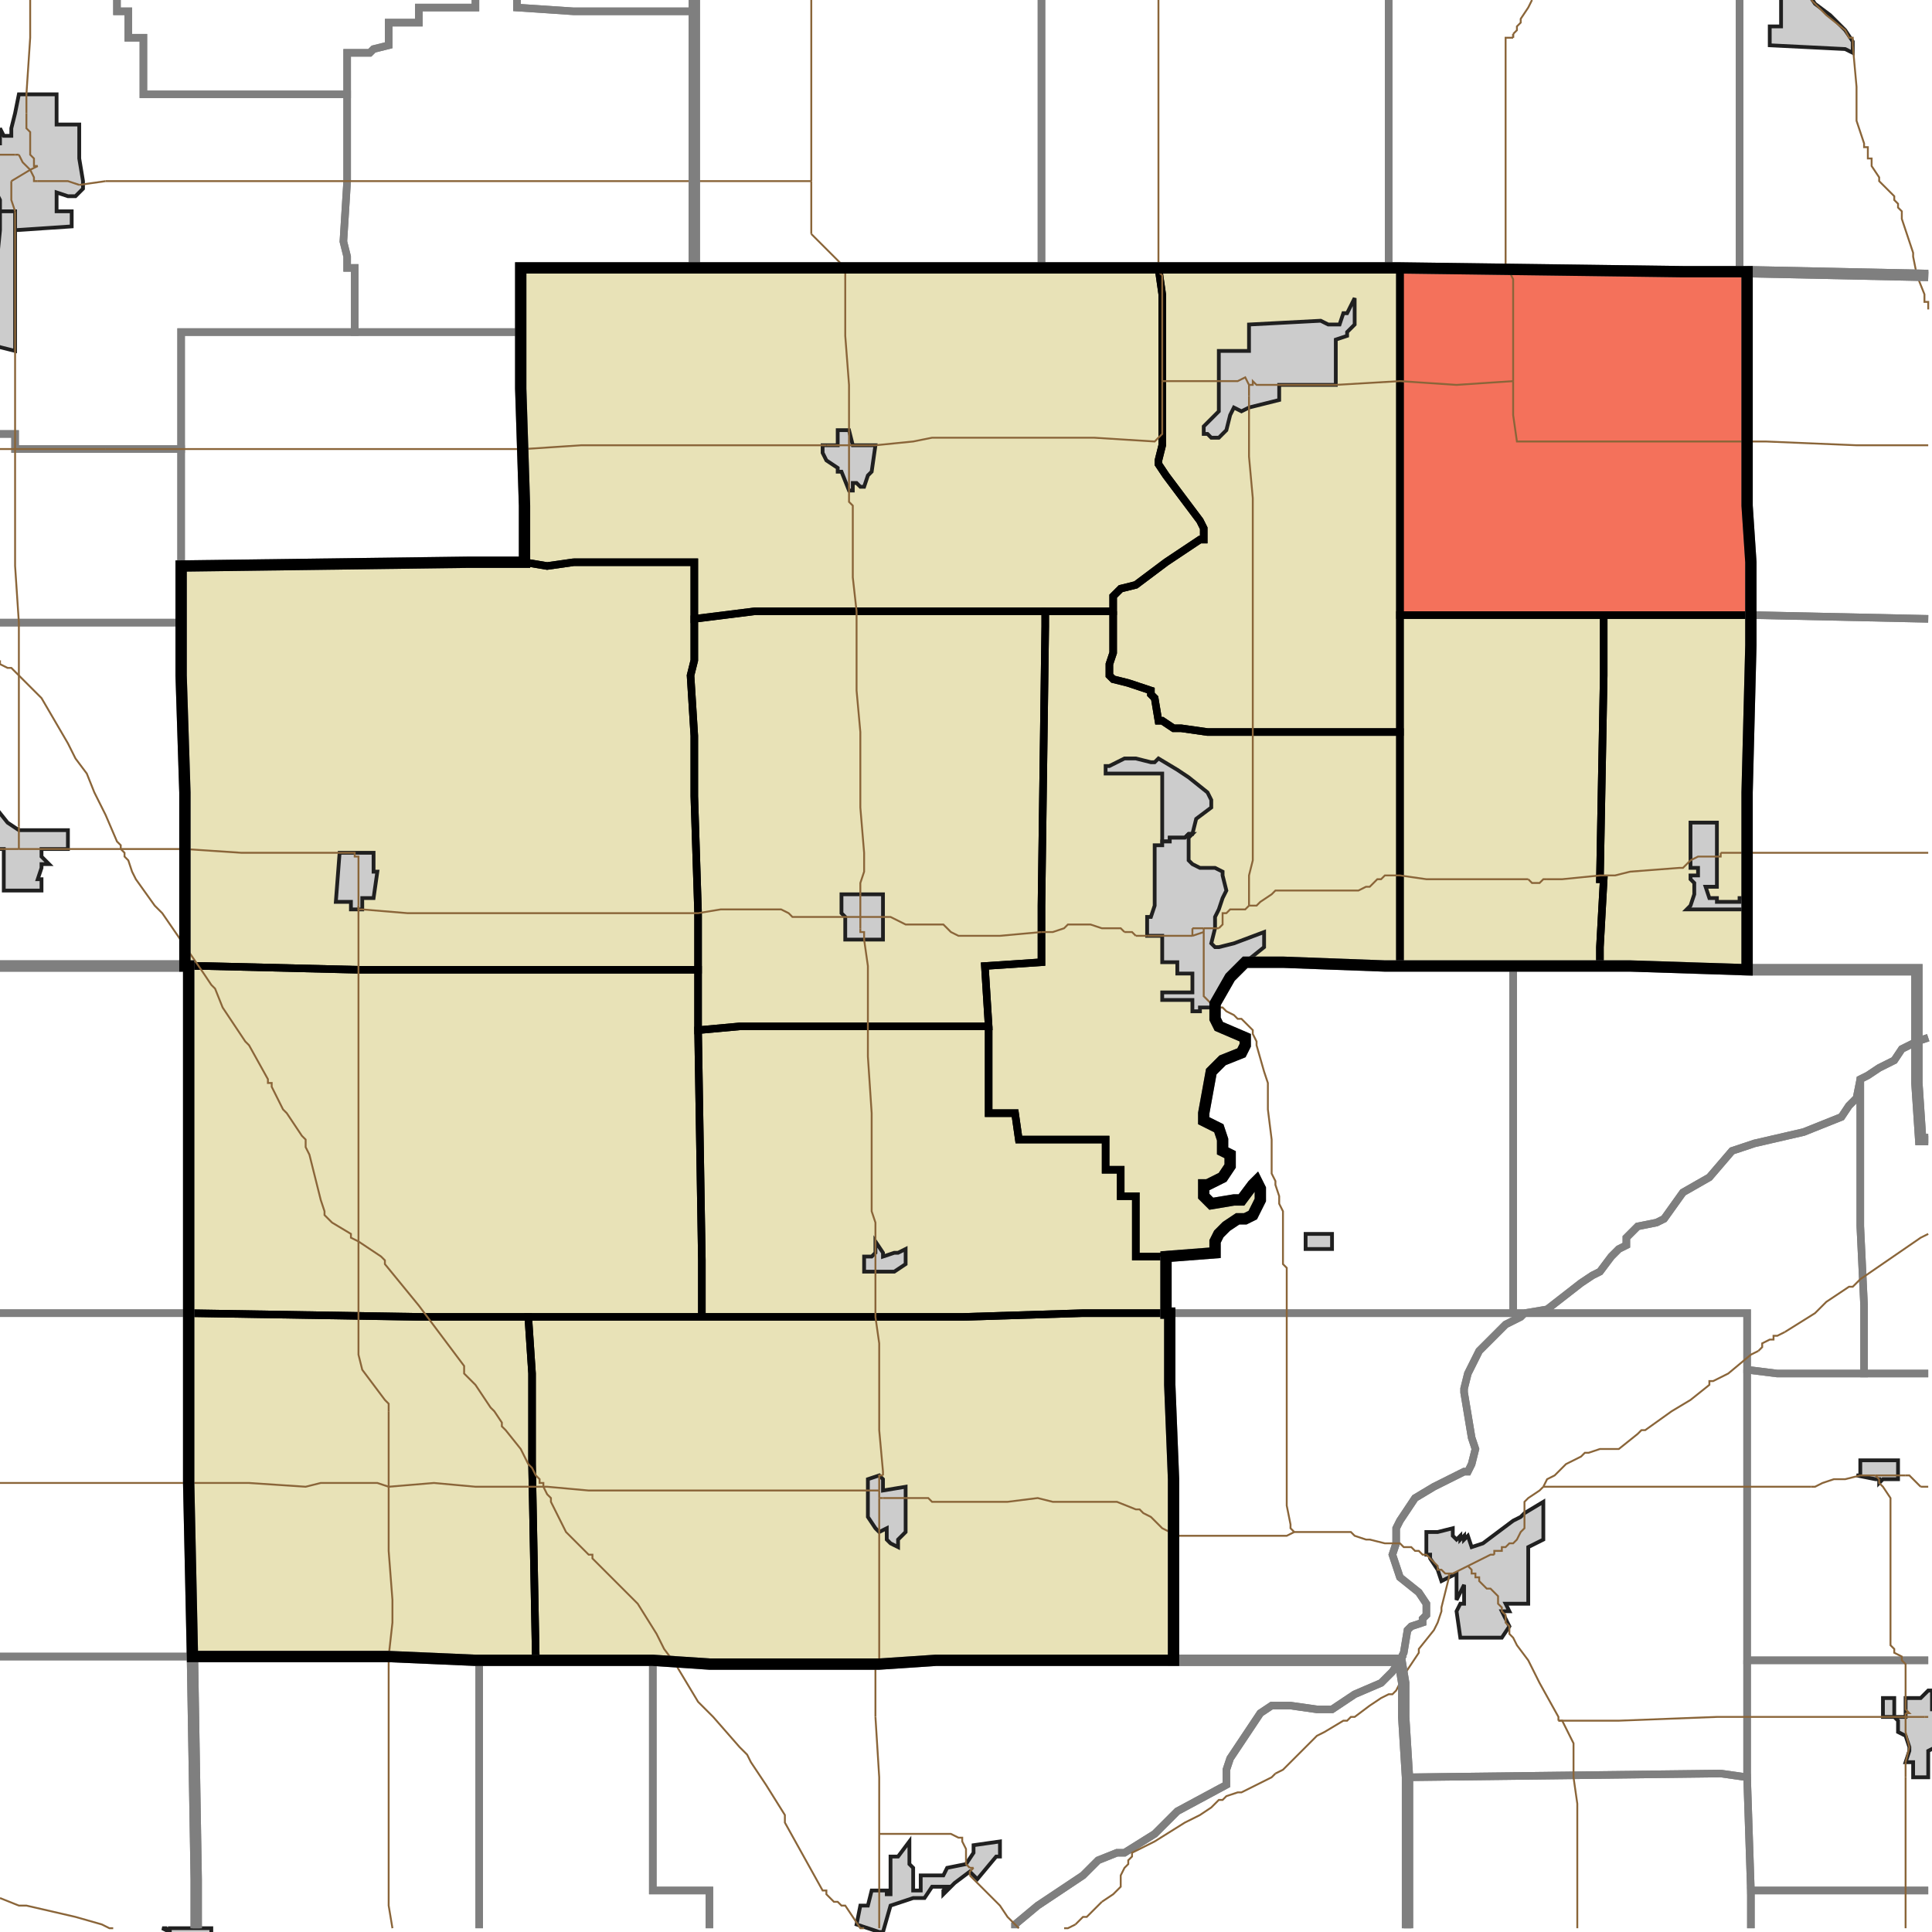 <?xml version="1.0" encoding="UTF-8"?>
<svg version="1.1" width="512" height="512" xmlns="http://www.w3.org/2000/svg" xmlns:xlink="http://www.w3.org/1999/xlink">

<!-- START LAYER target_county -->

<!-- START LAYER target_county_townships -->
<path fill="#e8e2b7" d="M 276 71 L 307 71 L 308 78 L 308 118 L 307 122 L 307 123 L 309 126 L 318 138 L 319 140 L 319 143 L 318 143 L 309 149 L 301 155 L 297 156 L 295 158 L 295 162 L 200 162 L 184 164 L 184 149 L 152 149 L 145 150 L 139 149 L 139 134 L 138 103 L 138 71 L 276 71 z"/>
<path fill="#e8e2b7" d="M 323 71 L 371 71 L 371 194 L 320 194 L 313 193 L 311 193 L 308 191 L 307 191 L 306 185 L 305 184 L 305 183 L 299 181 L 295 180 L 294 179 L 294 176 L 295 173 L 295 158 L 297 156 L 301 155 L 309 149 L 318 143 L 319 143 L 319 140 L 318 138 L 309 126 L 307 123 L 307 122 L 308 118 L 308 78 L 307 71 L 323 71 z"/>
<path fill="#e8e2b7" d="M 461 72 L 463 72 L 463 134 L 464 149 L 464 163 L 371 163 L 371 71 L 446 72 L 461 72 z"/>
<path fill="#e8e2b7" d="M 152 149 L 184 149 L 184 175 L 183 179 L 184 195 L 184 211 L 185 242 L 185 257 L 95 257 L 54 256 L 49 256 L 49 210 L 48 179 L 48 150 L 124 149 L 139 149 L 145 150 L 152 149 z"/>
<path fill="#e8e2b7" d="M 277 162 L 277 166 L 276 240 L 276 255 L 261 256 L 262 272 L 196 272 L 185 273 L 185 242 L 184 211 L 184 195 L 183 179 L 184 175 L 184 164 L 200 162 L 277 162 z"/>
<path fill="#e8e2b7" d="M 295 162 L 295 173 L 294 176 L 294 179 L 295 180 L 299 181 L 305 183 L 305 184 L 306 185 L 307 191 L 308 191 L 311 193 L 313 193 L 320 194 L 371 194 L 371 256 L 367 256 L 340 255 L 330 255 L 326 259 L 322 266 L 322 270 L 323 272 L 330 275 L 330 277 L 329 279 L 324 281 L 321 284 L 319 295 L 319 297 L 323 299 L 324 302 L 324 305 L 326 306 L 326 309 L 324 312 L 320 314 L 319 314 L 319 317 L 321 319 L 327 318 L 329 318 L 332 314 L 333 313 L 334 315 L 334 318 L 332 322 L 330 323 L 328 323 L 325 325 L 323 327 L 322 329 L 322 332 L 309 333 L 301 333 L 301 317 L 297 317 L 297 310 L 293 310 L 293 302 L 270 302 L 269 295 L 262 295 L 262 272 L 261 256 L 276 255 L 276 240 L 277 166 L 277 162 L 295 162 z"/>
<path fill="#e8e2b7" d="M 376 163 L 425 163 L 425 179 L 424 233 L 425 233 L 424 251 L 424 256 L 371 256 L 371 163 L 376 163 z"/>
<path fill="#e8e2b7" d="M 425 163 L 464 163 L 464 171 L 463 210 L 463 257 L 432 256 L 424 256 L 424 251 L 425 233 L 424 233 L 425 179 L 425 163 z"/>
<path fill="#e8e2b7" d="M 54 256 L 95 257 L 185 257 L 185 273 L 186 334 L 186 349 L 112 349 L 50 348 L 50 256 L 54 256 z"/>
<path fill="#e8e2b7" d="M 262 272 L 262 295 L 269 295 L 270 302 L 293 302 L 293 310 L 297 310 L 297 317 L 301 317 L 301 333 L 309 333 L 309 348 L 287 348 L 255 349 L 186 349 L 186 334 L 185 273 L 196 272 L 262 272 z"/>
<path fill="#e8e2b7" d="M 112 349 L 140 349 L 141 364 L 141 388 L 142 440 L 126 440 L 103 439 L 51 439 L 50 393 L 50 348 L 112 349 z"/>
<path fill="#e8e2b7" d="M 309 348 L 310 348 L 310 367 L 311 392 L 311 440 L 248 440 L 233 441 L 188 441 L 173 440 L 142 440 L 141 388 L 141 364 L 140 349 L 255 349 L 287 348 L 309 348 z"/>

<!-- START LAYER IL-places -->

<!-- START LAYER KY-places -->

<!-- START LAYER MI-places -->

<!-- START LAYER OH-places -->

<!-- START LAYER IN-places -->
<path fill="#cccccc" stroke="#202020" stroke-width="1" d="M 479 -2 L 481 1 L 485 4 L 489 8 L 491 11 L 491 14 L 489 13 L 469 12 L 469 7 L 472 7 L 472 -2 L 479 -2 z"/>
<path fill="#cccccc" stroke="#202020" stroke-width="1" d="M 7 25 L 15 25 L 15 33 L 21 33 L 21 42 L 22 48 L 22 50 L 20 52 L 18 52 L 15 51 L 15 56 L 19 56 L 19 60 L 4 61 L 4 56 L 0 56 L 0 53 L -2 49 L -2 38 L 0 38 L 0 34 L 1 36 L 3 36 L 3 34 L 4 30 L 5 25 L 7 25 z"/>
<path fill="#cccccc" stroke="#202020" stroke-width="1" d="M 4 59 L 4 93 L 0 92 L -2 91 L -2 71 L -1 71 L 0 61 L 0 56 L 4 56 L 4 59 z"/>
<path fill="#cccccc" stroke="#202020" stroke-width="1" d="M 359 80 L 359 86 L 357 88 L 357 89 L 354 90 L 354 102 L 339 102 L 339 106 L 331 108 L 329 109 L 327 108 L 326 110 L 325 114 L 323 116 L 321 116 L 320 115 L 319 115 L 319 113 L 323 109 L 323 93 L 331 93 L 331 86 L 350 85 L 352 86 L 355 86 L 356 83 L 357 83 L 359 79 L 359 80 z"/>
<path fill="#cccccc" stroke="#202020" stroke-width="1" d="M 218 120 L 218 118 L 222 118 L 222 114 L 225 114 L 226 118 L 232 118 L 231 125 L 230 126 L 229 129 L 228 129 L 227 128 L 226 128 L 226 130 L 225 130 L 223 125 L 222 125 L 222 124 L 219 122 L 218 120 z"/>
<path fill="#cccccc" stroke="#202020" stroke-width="1" d="M 306 202 L 307 201 L 312 204 L 315 206 L 320 210 L 321 212 L 321 214 L 317 217 L 316 221 L 315 221 L 314 222 L 310 222 L 310 223 L 308 223 L 308 205 L 293 205 L 293 203 L 294 203 L 298 201 L 301 201 L 305 202 L 306 202 z"/>
<path fill="#cccccc" stroke="#202020" stroke-width="1" d="M 5 220 L 18 220 L 18 225 L 11 225 L 11 227 L 13 229 L 11 229 L 11 230 L 10 233 L 11 233 L 11 236 L 1 236 L 1 225 L -2 225 L -2 213 L 2 218 L 5 220 z"/>
<path fill="#cccccc" stroke="#202020" stroke-width="1" d="M 455 226 L 455 235 L 452 235 L 453 238 L 455 238 L 455 239 L 461 239 L 461 238 L 463 238 L 463 241 L 447 241 L 448 240 L 449 237 L 449 234 L 448 233 L 448 232 L 450 232 L 450 230 L 448 230 L 448 218 L 455 218 L 455 226 z"/>
<path fill="#cccccc" stroke="#202020" stroke-width="1" d="M 316 221 L 315 222 L 315 228 L 316 229 L 318 230 L 322 230 L 324 231 L 324 232 L 325 236 L 324 238 L 323 241 L 322 243 L 322 246 L 321 250 L 322 251 L 323 251 L 327 250 L 335 247 L 335 251 L 330 255 L 326 259 L 322 266 L 322 267 L 318 267 L 318 268 L 316 268 L 316 265 L 308 265 L 308 263 L 316 263 L 316 258 L 312 258 L 312 255 L 308 255 L 308 248 L 304 248 L 304 243 L 305 243 L 306 240 L 306 224 L 308 224 L 308 223 L 310 223 L 310 222 L 314 222 L 315 221 L 316 221 z"/>
<path fill="#cccccc" stroke="#202020" stroke-width="1" d="M 94 226 L 99 226 L 99 231 L 100 231 L 99 238 L 96 238 L 96 241 L 93 241 L 93 239 L 89 239 L 90 226 L 94 226 z"/>
<path fill="#cccccc" stroke="#202020" stroke-width="1" d="M 229 237 L 234 237 L 234 249 L 224 249 L 224 243 L 223 242 L 223 237 L 229 237 z"/>
<path fill="#cccccc" stroke="#202020" stroke-width="1" d="M 349 327 L 353 327 L 353 331 L 346 331 L 346 327 L 349 327 z"/>
<path fill="#cccccc" stroke="#202020" stroke-width="1" d="M 234 332 L 234 333 L 237 332 L 238 332 L 240 331 L 240 335 L 237 337 L 229 337 L 229 333 L 231 333 L 232 332 L 232 329 L 234 332 z"/>
<path fill="#cccccc" stroke="#202020" stroke-width="1" d="M 493 388 L 493 387 L 503 387 L 503 392 L 499 392 L 498 393 L 498 392 L 497 392 L 492 391 L 493 391 L 493 388 z"/>
<path fill="#cccccc" stroke="#202020" stroke-width="1" d="M 240 402 L 240 406 L 238 408 L 238 410 L 236 409 L 235 408 L 235 405 L 233 406 L 232 405 L 230 402 L 230 392 L 233 391 L 234 392 L 234 395 L 240 394 L 240 402 z"/>
<path fill="#cccccc" stroke="#202020" stroke-width="1" d="M 409 398 L 409 408 L 405 410 L 405 425 L 399 425 L 400 427 L 398 427 L 400 431 L 398 434 L 387 434 L 386 427 L 387 425 L 388 425 L 388 420 L 386 424 L 386 417 L 382 419 L 381 416 L 379 413 L 379 412 L 378 412 L 378 406 L 381 406 L 385 405 L 385 407 L 386 408 L 387 407 L 387 408 L 388 407 L 388 408 L 389 407 L 390 410 L 393 409 L 401 403 L 403 402 L 404 401 L 409 398 z"/>
<path fill="#cccccc" stroke="#202020" stroke-width="1" d="M 512 448 L 512 453 L 513 453 L 513 463 L 511 464 L 511 471 L 507 471 L 507 467 L 505 467 L 506 464 L 506 463 L 505 460 L 503 459 L 503 456 L 502 455 L 499 455 L 499 450 L 502 450 L 502 455 L 505 455 L 505 450 L 509 450 L 511 448 L 512 448 z"/>
<path fill="#cccccc" stroke="#202020" stroke-width="1" d="M 264 492 L 259 498 L 257 496 L 253 499 L 250 502 L 250 501 L 251 500 L 247 500 L 245 503 L 242 503 L 236 505 L 234 512 L 233 512 L 227 510 L 228 505 L 230 505 L 231 501 L 235 501 L 235 502 L 236 502 L 236 492 L 238 492 L 241 488 L 241 494 L 242 495 L 242 501 L 244 501 L 244 497 L 250 497 L 251 495 L 256 494 L 258 491 L 258 489 L 265 488 L 265 492 L 264 492 z"/>
<path fill="#cccccc" stroke="#202020" stroke-width="1" d="M 56 513 L 45 513 L 45 512 L 43 511 L 44 511 L 45 512 L 45 511 L 56 511 L 56 513 z"/>

<!-- START LAYER target_township -->
<path fill="#ff0000" opacity="0.5" d="M 461 72 L 463 72 L 463 134 L 464 149 L 464 163 L 371 163 L 371 71 L 446 72 L 461 72 z"/>

<!-- START LAYER IL-township_borders -->

<!-- START LAYER KY-township_borders -->

<!-- START LAYER MI-township_borders -->

<!-- START LAYER OH-township_borders -->

<!-- START LAYER IN-township_borders -->
<polyline fill="none" stroke="#7f7f7f" stroke-width="2" points="184,0 184,3 152,3 137,2 137,0"/>
<polyline fill="none" stroke="#7f7f7f" stroke-width="2" points="126,0 126,2 111,2 111,6 103,6 103,12 99,13 98,14 92,14 92,25 38,25 38,10 34,10 34,3 31,3 31,0"/>
<polyline fill="none" stroke="#7f7f7f" stroke-width="2" points="31,0 31,3 34,3 34,10 38,10 38,25 92,25 92,48 91,64 92,68 92,71 94,71 94,88 48,88 48,119 4,119 4,115 0,115"/>
<polyline fill="none" stroke="#7f7f7f" stroke-width="2" points="276,0 276,71 184,71 184,0"/>
<polyline fill="none" stroke="#7f7f7f" stroke-width="2" points="368,0 368,71 276,71 276,0"/>
<polyline fill="none" stroke="#7f7f7f" stroke-width="2" points="461,0 461,72 446,72 371,71 368,71 368,0"/>
<polyline fill="none" stroke="#7f7f7f" stroke-width="2" points="511,73 463,72 461,72 461,0"/>
<polyline fill="none" stroke="#7f7f7f" stroke-width="2" points="137,0 137,2 152,3 184,3 184,71 138,71 138,88 94,88 94,71 92,71 92,68 91,64 92,48 92,14 98,14 99,13 103,12 103,6 111,6 111,2 126,2 126,0"/>
<polyline fill="none" stroke="#7f7f7f" stroke-width="2" points="463,72 511,73"/>
<polyline fill="none" stroke="#7f7f7f" stroke-width="2" points="511,164 464,163 464,149 463,134 463,72"/>
<polyline fill="none" stroke="#7f7f7f" stroke-width="2" points="0,115 4,115 4,119 48,119 48,165 0,165"/>
<polyline fill="none" stroke="#7f7f7f" stroke-width="2" points="138,88 138,103 139,134 139,149 124,149 48,150 48,88 138,88"/>
<polyline fill="none" stroke="#7f7f7f" stroke-width="2" points="511,275 508,276 508,257 463,257 463,210 464,171 464,163 511,164"/>
<polyline fill="none" stroke="#7f7f7f" stroke-width="2" points="0,165 48,165 48,179 49,210 49,256 0,256"/>
<polyline fill="none" stroke="#7f7f7f" stroke-width="2" points="511,302 509,302 508,287 508,276 511,275"/>
<polyline fill="none" stroke="#7f7f7f" stroke-width="2" points="309,333 322,332 322,329 323,327 325,325 328,323 330,323 332,322 334,318 334,315 333,313 332,314 329,318 327,318 321,319 319,317 319,314 320,314 324,312 326,309 326,306 324,305 324,302 323,299 319,297 319,295 321,284 324,281 329,279 330,277 330,275 323,272 322,270 322,266 326,259 330,255 340,255 367,256 401,256 401,348 309,348 309,333"/>
<polyline fill="none" stroke="#7f7f7f" stroke-width="2" points="0,256 50,256 50,348 0,348"/>
<polyline fill="none" stroke="#7f7f7f" stroke-width="2" points="409,256 432,256 463,257 508,257 508,276 504,278 502,281 498,283 495,285 493,286 492,291 490,293 488,296 478,300 465,303 459,305 453,312 446,316 441,323 439,324 434,325 431,328 431,330 429,331 427,333 424,337 422,338 419,340 410,347 404,348 401,348 401,256 409,256"/>
<polyline fill="none" stroke="#7f7f7f" stroke-width="2" points="508,276 508,287 509,302 511,302"/>
<polyline fill="none" stroke="#7f7f7f" stroke-width="2" points="511,364 494,364 494,346 493,325 493,286 495,285 498,283 502,281 504,278 508,276"/>
<polyline fill="none" stroke="#7f7f7f" stroke-width="2" points="493,325 494,346 494,364 471,364 463,363 463,348 404,348 410,347 419,340 422,338 424,337 427,333 429,331 431,330 431,328 434,325 439,324 441,323 446,316 453,312 459,305 465,303 478,300 488,296 490,293 492,291 493,286 493,325"/>
<polyline fill="none" stroke="#7f7f7f" stroke-width="2" points="50,348 50,393 51,439 0,439"/>
<polyline fill="none" stroke="#7f7f7f" stroke-width="2" points="0,348 50,348"/>
<polyline fill="none" stroke="#7f7f7f" stroke-width="2" points="331,348 404,348 403,349 399,351 392,358 389,364 388,368 388,369 390,381 391,384 390,388 389,390 388,390 380,394 375,397 371,403 370,405 370,409 369,412 371,418 376,422 378,425 378,428 377,429 377,430 374,431 373,432 372,438 371,440 311,440 311,392 310,367 310,348 331,348"/>
<polyline fill="none" stroke="#7f7f7f" stroke-width="2" points="404,348 463,348 463,471 456,470 373,471 372,455 372,446 371,440 372,438 373,432 374,431 377,430 377,429 378,428 378,425 376,422 371,418 369,412 370,409 370,405 371,403 375,397 380,394 388,390 389,390 390,388 391,384 390,381 388,369 388,368 389,364 392,358 399,351 403,349 404,348"/>
<polyline fill="none" stroke="#7f7f7f" stroke-width="2" points="463,363 471,364 511,364"/>
<polyline fill="none" stroke="#7f7f7f" stroke-width="2" points="511,440 463,440 463,363"/>
<polyline fill="none" stroke="#7f7f7f" stroke-width="2" points="0,439 51,439 52,498 52,511"/>
<polyline fill="none" stroke="#7f7f7f" stroke-width="2" points="126,440 127,440 127,511"/>
<polyline fill="none" stroke="#7f7f7f" stroke-width="2" points="52,511 52,498 51,439 103,439 126,440"/>
<polyline fill="none" stroke="#7f7f7f" stroke-width="2" points="134,440 173,440 173,501 188,501 188,511"/>
<polyline fill="none" stroke="#7f7f7f" stroke-width="2" points="127,511 127,440 134,440"/>
<polyline fill="none" stroke="#7f7f7f" stroke-width="2" points="303,440 371,440 369,443 366,446 359,449 353,453 349,453 342,452 337,452 334,454 326,466 325,469 325,473 312,480 306,486 298,491 296,491 291,493 287,497 275,505 269,510 269,511"/>
<polyline fill="none" stroke="#7f7f7f" stroke-width="2" points="188,511 188,501 173,501 173,440 188,441 233,441 248,440 303,440"/>
<polyline fill="none" stroke="#7f7f7f" stroke-width="2" points="372,446 372,455 373,471 373,511"/>
<polyline fill="none" stroke="#7f7f7f" stroke-width="2" points="269,511 269,510 275,505 287,497 291,493 296,491 298,491 306,486 312,480 325,473 325,469 326,466 334,454 337,452 342,452 349,453 353,453 359,449 366,446 369,443 371,440 372,446"/>
<polyline fill="none" stroke="#7f7f7f" stroke-width="2" points="463,440 511,440"/>
<polyline fill="none" stroke="#7f7f7f" stroke-width="2" points="511,501 464,501 463,471 463,440"/>
<polyline fill="none" stroke="#7f7f7f" stroke-width="2" points="456,470 463,471 464,501 464,511"/>
<polyline fill="none" stroke="#7f7f7f" stroke-width="2" points="373,511 373,471 456,470"/>
<polyline fill="none" stroke="#7f7f7f" stroke-width="2" points="509,501 511,501"/>
<polyline fill="none" stroke="#7f7f7f" stroke-width="2" points="464,511 464,501 509,501"/>

<!-- START LAYER target_county_township_borders -->
<polyline fill="none" stroke="#000000" stroke-width="2" points="276,71 307,71 308,78 308,118 307,122 307,123 309,126 318,138 319,140 319,143 318,143 309,149 301,155 297,156 295,158 295,162 200,162 184,164 184,149 152,149 145,150 139,149 139,134 138,103 138,71 276,71"/>
<polyline fill="none" stroke="#000000" stroke-width="2" points="323,71 371,71 371,194 320,194 313,193 311,193 308,191 307,191 306,185 305,184 305,183 299,181 295,180 294,179 294,176 295,173 295,158 297,156 301,155 309,149 318,143 319,143 319,140 318,138 309,126 307,123 307,122 308,118 308,78 307,71 323,71"/>
<polyline fill="none" stroke="#000000" stroke-width="2" points="461,72 463,72 463,134 464,149 464,163 371,163 371,71 446,72 461,72"/>
<polyline fill="none" stroke="#000000" stroke-width="2" points="152,149 184,149 184,175 183,179 184,195 184,211 185,242 185,257 95,257 54,256 49,256 49,210 48,179 48,150 124,149 139,149 145,150 152,149"/>
<polyline fill="none" stroke="#000000" stroke-width="2" points="277,162 277,166 276,240 276,255 261,256 262,272 196,272 185,273 185,242 184,211 184,195 183,179 184,175 184,164 200,162 277,162"/>
<polyline fill="none" stroke="#000000" stroke-width="2" points="295,162 295,173 294,176 294,179 295,180 299,181 305,183 305,184 306,185 307,191 308,191 311,193 313,193 320,194 371,194 371,256 367,256 340,255 330,255 326,259 322,266 322,270 323,272 330,275 330,277 329,279 324,281 321,284 319,295 319,297 323,299 324,302 324,305 326,306 326,309 324,312 320,314 319,314 319,317 321,319 327,318 329,318 332,314 333,313 334,315 334,318 332,322 330,323 328,323 325,325 323,327 322,329 322,332 309,333 301,333 301,317 297,317 297,310 293,310 293,302 270,302 269,295 262,295 262,272 261,256 276,255 276,240 277,166 277,162 295,162"/>
<polyline fill="none" stroke="#000000" stroke-width="2" points="376,163 425,163 425,179 424,233 425,233 424,251 424,256 371,256 371,163 376,163"/>
<polyline fill="none" stroke="#000000" stroke-width="2" points="425,163 464,163 464,171 463,210 463,257 432,256 424,256 424,251 425,233 424,233 425,179 425,163"/>
<polyline fill="none" stroke="#000000" stroke-width="2" points="54,256 95,257 185,257 185,273 186,334 186,349 112,349 50,348 50,256 54,256"/>
<polyline fill="none" stroke="#000000" stroke-width="2" points="262,272 262,295 269,295 270,302 293,302 293,310 297,310 297,317 301,317 301,333 309,333 309,348 287,348 255,349 186,349 186,334 185,273 196,272 262,272"/>
<polyline fill="none" stroke="#000000" stroke-width="2" points="112,349 140,349 141,364 141,388 142,440 126,440 103,439 51,439 50,393 50,348 112,349"/>
<polyline fill="none" stroke="#000000" stroke-width="2" points="309,348 310,348 310,367 311,392 311,440 248,440 233,441 188,441 173,440 142,440 141,388 141,364 140,349 255,349 287,348 309,348"/>

<!-- START LAYER highways_state_US -->
<polyline fill="none" stroke="#8a6539" stroke-width="0.5" points="401,9 402,8 402,7 403,6 403,5 405,2 406,0"/>
<polyline fill="none" stroke="#8a6539" stroke-width="0.5" points="401,10 401,9"/>
<polyline fill="none" stroke="#8a6539" stroke-width="0.5" points="401,10"/>
<polyline fill="none" stroke="#8a6539" stroke-width="0.5" points="401,9 401,10"/>
<polyline fill="none" stroke="#8a6539" stroke-width="0.5" points="7,30 7,25 8,10 8,0"/>
<polyline fill="none" stroke="#8a6539" stroke-width="0.5" points="4,41 0,41"/>
<polyline fill="none" stroke="#8a6539" stroke-width="0.5" points="5,41 4,41"/>
<polyline fill="none" stroke="#8a6539" stroke-width="0.5" points="10,44 9,44 9,42 8,41 8,35 7,34 7,30"/>
<polyline fill="none" stroke="#8a6539" stroke-width="0.5" points="8,45 10,44"/>
<polyline fill="none" stroke="#8a6539" stroke-width="0.5" points="8,45 6,43 5,41"/>
<polyline fill="none" stroke="#8a6539" stroke-width="0.5" points="215,48 215,0"/>
<polyline fill="none" stroke="#8a6539" stroke-width="0.5" points="3,48 8,45"/>
<polyline fill="none" stroke="#8a6539" stroke-width="0.5" points="215,48 28,48"/>
<polyline fill="none" stroke="#8a6539" stroke-width="0.5" points="10,48 9,48 9,47 8,45"/>
<polyline fill="none" stroke="#8a6539" stroke-width="0.5" points="28,48 21,49"/>
<polyline fill="none" stroke="#8a6539" stroke-width="0.5" points="21,49 18,48 10,48"/>
<polyline fill="none" stroke="#8a6539" stroke-width="0.5" points="4,56 3,53 3,48"/>
<polyline fill="none" stroke="#8a6539" stroke-width="0.5" points="215,62 215,48"/>
<polyline fill="none" stroke="#8a6539" stroke-width="0.5" points="308,101 308,73 307,72 307,0"/>
<polyline fill="none" stroke="#8a6539" stroke-width="0.5" points="401,101 401,74 400,72 400,71 399,70 399,10 401,10"/>
<polyline fill="none" stroke="#8a6539" stroke-width="0.5" points="331,102 332,102 332,101 333,102 354,102 371,101 386,102 401,101"/>
<polyline fill="none" stroke="#8a6539" stroke-width="0.5" points="331,102 330,100 328,101 308,101"/>
<polyline fill="none" stroke="#8a6539" stroke-width="0.5" points="331,105 331,102"/>
<polyline fill="none" stroke="#8a6539" stroke-width="0.5" points="225,114 225,102 224,89 224,71 215,62"/>
<polyline fill="none" stroke="#8a6539" stroke-width="0.5" points="511,82 511,80 510,80 510,78 508,73 507,68 507,67 504,58 504,56 503,55 503,54 502,53 502,52 498,48 498,47 496,44 496,42 495,42 495,39 494,39 494,38 492,32 492,23 491,12 491,10 490,10 489,8 484,4 480,0"/>
<polyline fill="none" stroke="#8a6539" stroke-width="0.5" points="308,101 308,115 306,117 290,116 247,116 242,117 232,118 230,118"/>
<polyline fill="none" stroke="#8a6539" stroke-width="0.5" points="225,118 225,114"/>
<polyline fill="none" stroke="#8a6539" stroke-width="0.5" points="230,118 225,118"/>
<polyline fill="none" stroke="#8a6539" stroke-width="0.5" points="219,118 225,118"/>
<polyline fill="none" stroke="#8a6539" stroke-width="0.5" points="511,118 492,118 468,117 402,117 401,110 401,101"/>
<polyline fill="none" stroke="#8a6539" stroke-width="0.5" points="28,119 139,119 154,118 219,118"/>
<polyline fill="none" stroke="#8a6539" stroke-width="0.5" points="4,119 4,56"/>
<polyline fill="none" stroke="#8a6539" stroke-width="0.5" points="4,119 28,119"/>
<polyline fill="none" stroke="#8a6539" stroke-width="0.5" points="0,119 4,119"/>
<polyline fill="none" stroke="#8a6539" stroke-width="0.5" points="225,130 225,118"/>
<polyline fill="none" stroke="#8a6539" stroke-width="0.5" points="4,119 4,150 5,165 5,179"/>
<polyline fill="none" stroke="#8a6539" stroke-width="0.5" points="5,219 5,179"/>
<polyline fill="none" stroke="#8a6539" stroke-width="0.5" points="5,225 5,219"/>
<polyline fill="none" stroke="#8a6539" stroke-width="0.5" points="1,225 5,225"/>
<polyline fill="none" stroke="#8a6539" stroke-width="0.5" points="32,225 5,225"/>
<polyline fill="none" stroke="#8a6539" stroke-width="0.5" points="0,225 1,225"/>
<polyline fill="none" stroke="#8a6539" stroke-width="0.5" points="456,226 463,226"/>
<polyline fill="none" stroke="#8a6539" stroke-width="0.5" points="448,228 450,227 456,227 456,226"/>
<polyline fill="none" stroke="#8a6539" stroke-width="0.5" points="410,233 414,233 424,232 428,232 432,231 445,230 446,230 448,228"/>
<polyline fill="none" stroke="#8a6539" stroke-width="0.5" points="405,233 406,234 408,234 409,233 410,233"/>
<polyline fill="none" stroke="#8a6539" stroke-width="0.5" points="228,237 228,234 229,231 229,226 228,214 228,194 227,183 227,162 226,153 226,134 225,133 225,130"/>
<polyline fill="none" stroke="#8a6539" stroke-width="0.5" points="463,226 511,226"/>
<polyline fill="none" stroke="#8a6539" stroke-width="0.5" points="95,240 95,227 94,227 94,226 64,226 49,225 32,225"/>
<polyline fill="none" stroke="#8a6539" stroke-width="0.5" points="331,240 333,240 334,239 337,237 338,236 360,236 362,235 363,235 365,233 366,233 367,232 371,232 378,233 405,233"/>
<polyline fill="none" stroke="#8a6539" stroke-width="0.5" points="331,240 331,232 332,228 332,132 331,121 331,105"/>
<polyline fill="none" stroke="#8a6539" stroke-width="0.5" points="95,240 95,241"/>
<polyline fill="none" stroke="#8a6539" stroke-width="0.5" points="228,243 228,237"/>
<polyline fill="none" stroke="#8a6539" stroke-width="0.5" points="228,243 223,243"/>
<polyline fill="none" stroke="#8a6539" stroke-width="0.5" points="223,243 210,243 209,242 207,241 191,241 185,242 108,242 96,241 95,241 95,240"/>
<polyline fill="none" stroke="#8a6539" stroke-width="0.5" points="228,246 228,243"/>
<polyline fill="none" stroke="#8a6539" stroke-width="0.5" points="331,240 330,241 326,241 325,242 324,242 324,245 323,246"/>
<polyline fill="none" stroke="#8a6539" stroke-width="0.5" points="323,246 319,246"/>
<polyline fill="none" stroke="#8a6539" stroke-width="0.5" points="316,246 319,246"/>
<polyline fill="none" stroke="#8a6539" stroke-width="0.5" points="299,247 298,247"/>
<polyline fill="none" stroke="#8a6539" stroke-width="0.5" points="298,247 297,246 292,246 289,245 283,245 282,246 279,247 276,247"/>
<polyline fill="none" stroke="#8a6539" stroke-width="0.5" points="319,247 319,246"/>
<polyline fill="none" stroke="#8a6539" stroke-width="0.5" points="319,247 316,248"/>
<polyline fill="none" stroke="#8a6539" stroke-width="0.5" points="316,248 316,246"/>
<polyline fill="none" stroke="#8a6539" stroke-width="0.5" points="316,248 304,248"/>
<polyline fill="none" stroke="#8a6539" stroke-width="0.5" points="301,248 300,247 299,247"/>
<polyline fill="none" stroke="#8a6539" stroke-width="0.5" points="304,248 301,248"/>
<polyline fill="none" stroke="#8a6539" stroke-width="0.5" points="276,247 265,248 254,248 252,247 250,245 240,245 236,243 228,243"/>
<polyline fill="none" stroke="#8a6539" stroke-width="0.5" points="95,241 95,329"/>
<polyline fill="none" stroke="#8a6539" stroke-width="0.5" points="473,353 481,348 484,345 490,341 491,341 493,339 509,328 511,327"/>
<polyline fill="none" stroke="#8a6539" stroke-width="0.5" points="466,358 467,357 467,356 469,355 470,355 470,354 471,354 473,353"/>
<polyline fill="none" stroke="#8a6539" stroke-width="0.5" points="103,374 103,372 102,371 96,363 95,359 95,329"/>
<polyline fill="none" stroke="#8a6539" stroke-width="0.5" points="234,391 234,390 233,379 233,356 232,349 232,324 231,321 231,295 230,280 230,256 229,249 229,247 228,247 228,246"/>
<polyline fill="none" stroke="#8a6539" stroke-width="0.5" points="505,391 497,391"/>
<polyline fill="none" stroke="#8a6539" stroke-width="0.5" points="497,391 493,391"/>
<polyline fill="none" stroke="#8a6539" stroke-width="0.5" points="498,392 497,391"/>
<polyline fill="none" stroke="#8a6539" stroke-width="0.5" points="103,394 103,374"/>
<polyline fill="none" stroke="#8a6539" stroke-width="0.5" points="509,394 506,391 505,391"/>
<polyline fill="none" stroke="#8a6539" stroke-width="0.5" points="0,393 66,393 81,394 85,393 100,393 103,394"/>
<polyline fill="none" stroke="#8a6539" stroke-width="0.5" points="144,394 126,394 115,393 103,394"/>
<polyline fill="none" stroke="#8a6539" stroke-width="0.5" points="409,394 410,392 412,391 415,388 419,386 420,385 421,385 424,384 429,384 434,380 435,379 436,379 443,374 448,371 453,367 453,366 454,366 458,364 464,359 466,358"/>
<polyline fill="none" stroke="#8a6539" stroke-width="0.5" points="233,395 233,391 234,391"/>
<polyline fill="none" stroke="#8a6539" stroke-width="0.5" points="493,391 489,392 486,392 483,393 481,394 480,394"/>
<polyline fill="none" stroke="#8a6539" stroke-width="0.5" points="480,394 409,394"/>
<polyline fill="none" stroke="#8a6539" stroke-width="0.5" points="233,395 156,395 145,394 144,394"/>
<polyline fill="none" stroke="#8a6539" stroke-width="0.5" points="511,394 509,394"/>
<polyline fill="none" stroke="#8a6539" stroke-width="0.5" points="233,397 233,395"/>
<polyline fill="none" stroke="#8a6539" stroke-width="0.5" points="234,397 233,397"/>
<polyline fill="none" stroke="#8a6539" stroke-width="0.5" points="240,397 234,397"/>
<polyline fill="none" stroke="#8a6539" stroke-width="0.5" points="343,406 342,405 342,404 341,399 341,336 340,335 340,321 339,319 339,317 338,314 338,313 337,311 337,302 336,294 336,287 335,284 333,277 333,276 332,274 332,273 329,270 328,270 327,269 325,268 324,267 323,267 322,266 321,266 319,264 319,247"/>
<polyline fill="none" stroke="#8a6539" stroke-width="0.5" points="233,406 233,397"/>
<polyline fill="none" stroke="#8a6539" stroke-width="0.5" points="343,406 341,407 312,407 311,406 310,406 308,405 305,402 303,401 302,400 301,400 296,398 279,398 275,397 267,398 247,398 246,397 240,397"/>
<polyline fill="none" stroke="#8a6539" stroke-width="0.5" points="396,412 396,411 398,411 398,410 399,410 400,409 401,409 402,408 403,406 404,405 404,398 405,397 408,395 409,394"/>
<polyline fill="none" stroke="#8a6539" stroke-width="0.5" points="389,415 395,412 396,412"/>
<polyline fill="none" stroke="#8a6539" stroke-width="0.5" points="384,417 385,417 389,415"/>
<polyline fill="none" stroke="#8a6539" stroke-width="0.5" points="384,417 383,417 382,416 381,416 381,415 378,412 377,412 376,411 375,411 374,410 372,410 371,409 367,409 363,408 362,408 359,407 358,406 343,406"/>
<polyline fill="none" stroke="#8a6539" stroke-width="0.5" points="103,439 104,430 104,424 103,411 103,394"/>
<polyline fill="none" stroke="#8a6539" stroke-width="0.5" points="384,417 384,418 382,426 382,427 381,430 380,432 376,437 376,438 372,444"/>
<polyline fill="none" stroke="#8a6539" stroke-width="0.5" points="505,450 505,441 504,440 504,439 502,438 502,437 501,436 501,397 499,394 498,393 498,392"/>
<polyline fill="none" stroke="#8a6539" stroke-width="0.5" points="505,454 506,454 505,453 505,450"/>
<polyline fill="none" stroke="#8a6539" stroke-width="0.5" points="232,455 232,442 233,441 233,406"/>
<polyline fill="none" stroke="#8a6539" stroke-width="0.5" points="505,455 505,454"/>
<polyline fill="none" stroke="#8a6539" stroke-width="0.5" points="505,455"/>
<polyline fill="none" stroke="#8a6539" stroke-width="0.5" points="413,456 413,455 408,446 405,440 402,436 401,434 400,433 400,431 399,430 399,428 398,427 398,426 397,425 397,423 395,421 394,421 392,419 392,418 391,418 391,417 390,417 390,416 389,415"/>
<polyline fill="none" stroke="#8a6539" stroke-width="0.5" points="511,455 510,455"/>
<polyline fill="none" stroke="#8a6539" stroke-width="0.5" points="510,455 505,455"/>
<polyline fill="none" stroke="#8a6539" stroke-width="0.5" points="505,455 455,455 429,456 413,456"/>
<polyline fill="none" stroke="#8a6539" stroke-width="0.5" points="511,455"/>
<polyline fill="none" stroke="#8a6539" stroke-width="0.5" points="505,467 506,463 505,459 505,455"/>
<polyline fill="none" stroke="#8a6539" stroke-width="0.5" points="372,444 372,445 371,446 370,448 369,449 368,449 366,450 363,452 359,455 358,455 357,456 356,456 351,459 349,460 340,469 338,470"/>
<polyline fill="none" stroke="#8a6539" stroke-width="0.5" points="338,470"/>
<polyline fill="none" stroke="#8a6539" stroke-width="0.5" points="505,471 505,467"/>
<polyline fill="none" stroke="#8a6539" stroke-width="0.5" points="505,478 505,471"/>
<polyline fill="none" stroke="#8a6539" stroke-width="0.5" points="233,486 233,471 232,455"/>
<polyline fill="none" stroke="#8a6539" stroke-width="0.5" points="256,493 256,490 255,488 255,487 254,487 252,486 233,486"/>
<polyline fill="none" stroke="#8a6539" stroke-width="0.5" points="257,495 256,494 256,493"/>
<polyline fill="none" stroke="#8a6539" stroke-width="0.5" points="258,495 257,495"/>
<polyline fill="none" stroke="#8a6539" stroke-width="0.5" points="258,495"/>
<polyline fill="none" stroke="#8a6539" stroke-width="0.5" points="258,495 257,496 257,497"/>
<polyline fill="none" stroke="#8a6539" stroke-width="0.5" points="257,497"/>
<polyline fill="none" stroke="#8a6539" stroke-width="0.5" points="338,470 337,471 329,475 328,475 325,476 324,477 323,477 321,479 318,481 314,483 306,488 300,491 300,492 299,493 299,494 298,495 297,497 297,500 295,502 292,504"/>
<polyline fill="none" stroke="#8a6539" stroke-width="0.5" points="292,504 288,508 287,508 285,510"/>
<polyline fill="none" stroke="#8a6539" stroke-width="0.5" points="30,511 29,511 27,510 20,508 7,505 5,505 0,503"/>
<polyline fill="none" stroke="#8a6539" stroke-width="0.5" points="233,486 233,511"/>
<polyline fill="none" stroke="#8a6539" stroke-width="0.5" points="285,510 283,511 282,511"/>
<polyline fill="none" stroke="#8a6539" stroke-width="0.5" points="257,497 265,505 267,508 270,511"/>
<polyline fill="none" stroke="#8a6539" stroke-width="0.5" points="104,511 103,505 103,439"/>
<polyline fill="none" stroke="#8a6539" stroke-width="0.5" points="505,511 505,478"/>
<polyline fill="none" stroke="#8a6539" stroke-width="0.5" points="418,511 418,478 417,471 417,462 414,456 413,456"/>

<!-- START LAYER highways_interstate -->
<polyline fill="none" stroke="#8a6539" stroke-width="0.5" points="0,175 0,176 2,177 3,177 5,179"/>
<polyline fill="none" stroke="#8a6539" stroke-width="0.5" points="32,225 32,224 31,223 28,216 25,210 23,205 20,201 18,197 11,185 5,179"/>
<polyline fill="none" stroke="#8a6539" stroke-width="0.5" points="95,329 93,328 93,327 88,324 86,322 86,321 85,318 82,306 81,304 81,302 80,301 76,295 75,294 72,288 72,287 71,287 71,286 66,277 65,276 59,267 57,262 56,261 54,258 43,242 41,240 36,233 35,231 34,228 33,227 33,226 32,225"/>
<polyline fill="none" stroke="#8a6539" stroke-width="0.5" points="144,394 144,393 143,393 143,392 142,391 141,389 140,388 138,384 134,379 133,378 133,377 131,374 130,373 126,367 123,364 123,362 111,346 102,335 102,334 101,333 95,329"/>
<polyline fill="none" stroke="#8a6539" stroke-width="0.5" points="229,511 228,511 224,505 223,505 222,504 221,504 219,502 219,501 218,501 208,483 208,481 203,473 199,467 198,465 196,463 189,455 185,451 179,441 176,437 174,433 169,425 157,413 157,412 156,412 150,406 146,398 146,397 145,396 144,394"/>

<!-- START LAYER IL-county_borders -->

<!-- START LAYER OH-county_borders -->

<!-- START LAYER MI-county_borders -->

<!-- START LAYER KY-county_borders -->

<!-- START LAYER IN-county_borders -->
<polyline fill="none" stroke="#7f7f7f" stroke-width="3" points="184,0 184,71 138,71 138,103 139,134 139,149 124,149 48,150 48,179 49,210 49,256 0,256"/>
<polyline fill="none" stroke="#7f7f7f" stroke-width="3" points="511,73 463,72 446,72 371,71 184,71 184,0"/>
<polyline fill="none" stroke="#7f7f7f" stroke-width="3" points="463,72 511,73"/>
<polyline fill="none" stroke="#7f7f7f" stroke-width="3" points="511,302 509,302 508,287 508,257 463,257 463,210 464,171 464,149 463,134 463,72"/>
<polyline fill="none" stroke="#7f7f7f" stroke-width="3" points="309,333 322,332 322,329 323,327 325,325 328,323 330,323 332,322 334,318 334,315 333,313 332,314 329,318 327,318 321,319 319,317 319,314 320,314 324,312 326,309 326,306 324,305 324,302 323,299 319,297 319,295 321,284 324,281 329,279 330,277 330,275 323,272 322,270 322,266 326,259 330,255 340,255 367,256 432,256 463,257 508,257 508,287 509,302 511,302"/>
<polyline fill="none" stroke="#7f7f7f" stroke-width="3" points="373,511 373,471 372,455 372,446 371,440 311,440 311,392 310,367 310,348 309,348 309,333"/>
<polyline fill="none" stroke="#7f7f7f" stroke-width="3" points="0,256 50,256 50,393 51,439 52,498 52,511"/>
<polyline fill="none" stroke="#7f7f7f" stroke-width="3" points="126,440 173,440 188,441 233,441 248,440 371,440 372,446 372,455 373,471 373,511"/>
<polyline fill="none" stroke="#7f7f7f" stroke-width="3" points="52,511 52,498 51,439 103,439 126,440"/>

<!-- START LAYER target_county_borders -->
<polyline fill="none" stroke="#000000" stroke-width="3" points="292,71 371,71 446,72 463,72 463,134 464,149 464,171 463,210 463,257 432,256 367,256 340,255 330,255 326,259 322,266 322,270 323,272 330,275 330,277 329,279 324,281 321,284 319,295 319,297 323,299 324,302 324,305 326,306 326,309 324,312 320,314 319,314 319,317 321,319 327,318 329,318 332,314 333,313 334,315 334,318 332,322 330,323 328,323 325,325 323,327 322,329 322,332 309,333 309,348 310,348 310,367 311,392 311,440 248,440 233,441 188,441 173,440 126,440 103,439 51,439 50,393 50,256 49,256 49,210 48,179 48,150 124,149 139,149 139,134 138,103 138,71 292,71"/>

<!-- START LAYER IL-border -->

<!-- START LAYER KY-border -->

<!-- START LAYER MI-border -->

<!-- START LAYER OH-border -->

<!-- START LAYER IN-border -->
</svg>
